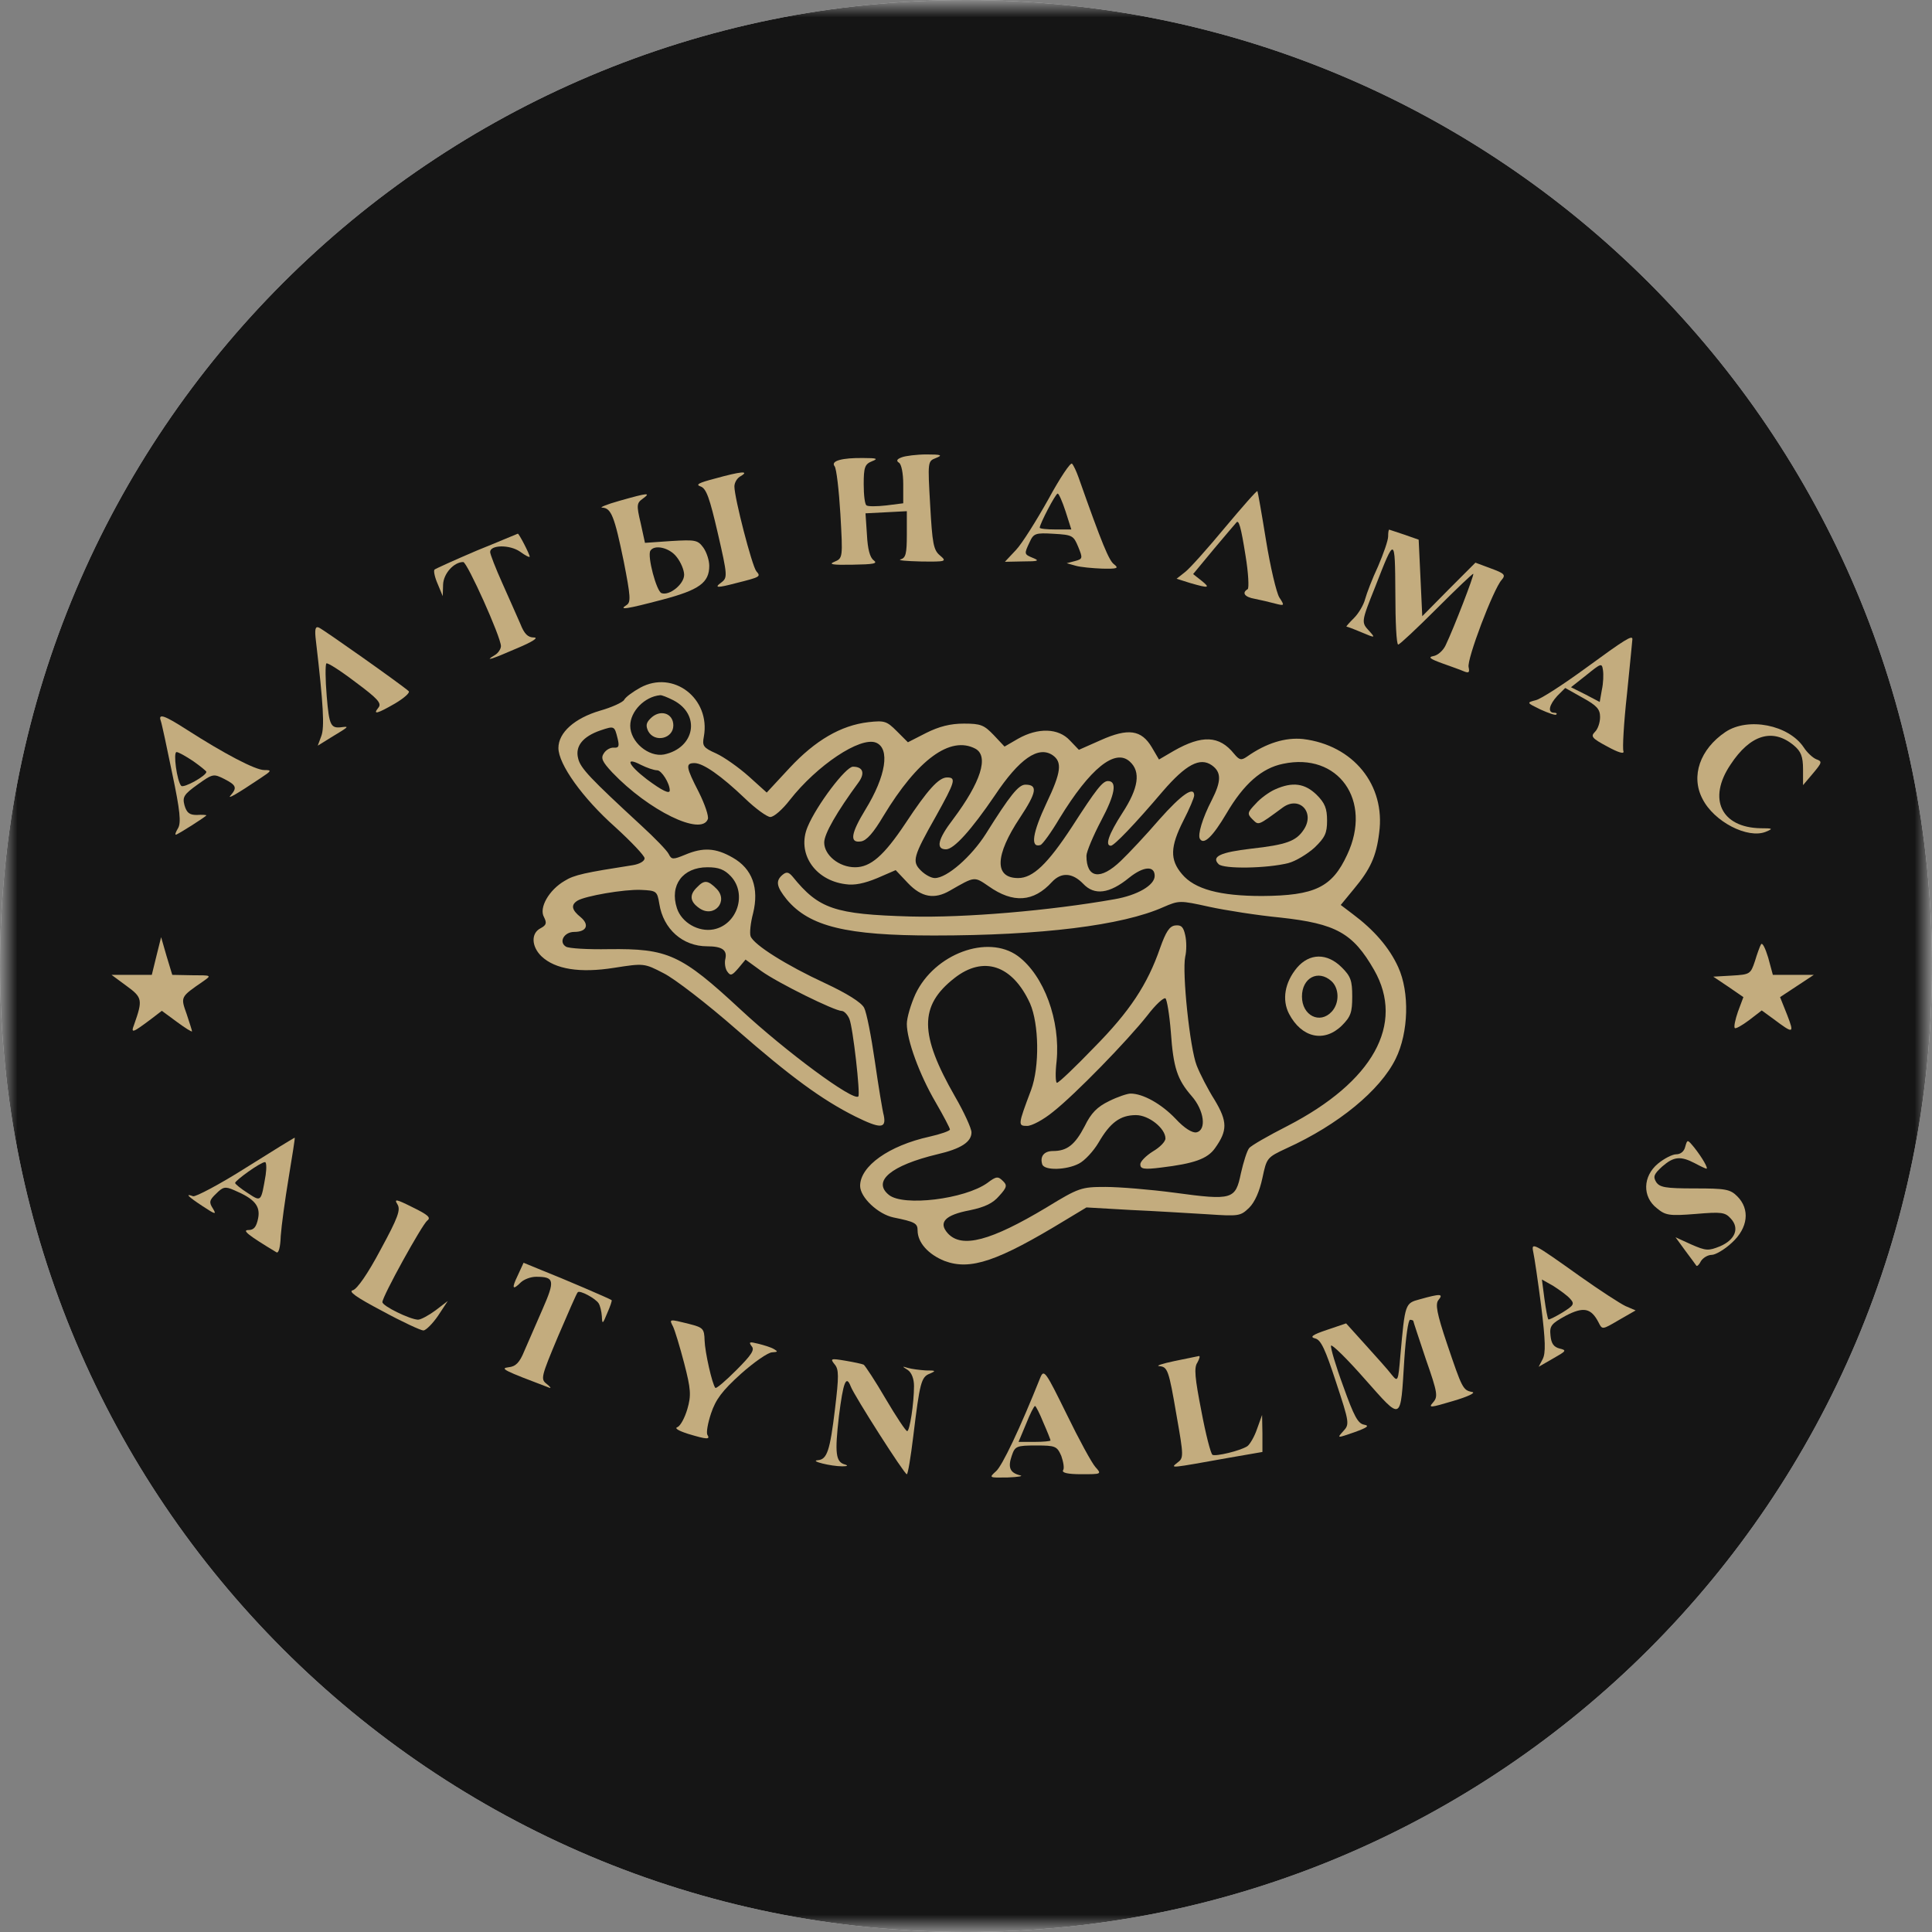 <svg width="56" height="56" viewBox="0 0 56 56" fill="none" xmlns="http://www.w3.org/2000/svg">
<rect x="0" y="0" width="56" height="56" fill="#808080" stroke="none"/>
<g clip-path="url(#clip0_7349_8)">
<path d="M0 28C0 43.464 12.536 56 28 56C43.464 56 56 43.464 56 28C56 12.536 43.464 0 28 0C12.536 0 0 12.536 0 28Z" fill="white"/>
<mask id="mask0_7349_8" style="mask-type:luminance" maskUnits="userSpaceOnUse" x="0" y="0" width="56" height="56">
<path d="M56 0H0V56H56V0Z" fill="white"/>
</mask>
<g mask="url(#mask0_7349_8)">
<path d="M56 28C56 12.536 43.464 0 28 0C12.536 0 0 12.536 0 28C0 43.464 12.536 56 28 56C43.464 56 56 43.464 56 28Z" fill="#151515"/>
<path d="M26.139 13.255C25.993 13.307 25.973 13.359 26.056 13.411C26.129 13.453 26.181 13.724 26.181 14.036V14.588L25.691 14.65C25.41 14.682 25.16 14.682 25.119 14.65C25.067 14.63 25.035 14.348 25.035 14.036C25.035 13.547 25.067 13.453 25.275 13.37C25.462 13.297 25.421 13.276 25.035 13.276C24.411 13.266 24.067 13.359 24.192 13.515C24.244 13.578 24.317 14.203 24.359 14.9C24.431 16.171 24.431 16.181 24.182 16.285C24.005 16.358 24.13 16.379 24.713 16.368C25.317 16.358 25.452 16.337 25.327 16.243C25.212 16.16 25.15 15.91 25.129 15.504L25.087 14.879L25.691 14.848L26.285 14.817V15.494C26.285 16.046 26.254 16.171 26.108 16.212C26.004 16.243 26.264 16.264 26.691 16.275C27.43 16.285 27.451 16.275 27.243 16.098C27.055 15.941 27.024 15.744 26.962 14.65C26.889 13.37 26.889 13.37 27.128 13.276C27.336 13.193 27.284 13.172 26.857 13.172C26.576 13.172 26.243 13.214 26.139 13.255Z" fill="#C3AC7E"/>
<path d="M30.387 14.472C30.043 15.086 29.627 15.753 29.45 15.94L29.127 16.284L29.658 16.273C30.085 16.273 30.137 16.253 29.96 16.18C29.679 16.065 29.679 16.065 29.846 15.711C29.96 15.461 30.012 15.44 30.543 15.472C31.085 15.503 31.116 15.524 31.251 15.847C31.387 16.18 31.387 16.201 31.157 16.263L30.918 16.325L31.178 16.398C31.324 16.44 31.668 16.471 31.949 16.482C32.386 16.492 32.438 16.471 32.292 16.357C32.147 16.253 31.949 15.784 31.262 13.837C31.199 13.66 31.116 13.483 31.074 13.441C31.032 13.389 30.72 13.858 30.387 14.472ZM30.887 14.826L31.053 15.347H30.595C30.345 15.347 30.137 15.326 30.137 15.295C30.137 15.191 30.595 14.306 30.658 14.306C30.689 14.306 30.793 14.535 30.887 14.826Z" fill="#C3AC7E"/>
<path d="M20.725 13.871C20.246 13.996 20.152 14.048 20.308 14.1C20.475 14.162 20.569 14.433 20.808 15.464C21.089 16.682 21.089 16.744 20.912 16.88C20.683 17.046 20.788 17.046 21.339 16.901C22.047 16.724 22.058 16.713 21.922 16.557C21.797 16.401 21.287 14.433 21.287 14.1C21.287 13.985 21.37 13.85 21.475 13.798C21.735 13.642 21.475 13.662 20.725 13.871Z" fill="#C3AC7E"/>
<path d="M35.51 15.287C35.01 15.89 34.489 16.474 34.354 16.578L34.104 16.775L34.5 16.9C35.041 17.056 35.093 17.046 34.822 16.828L34.583 16.64L35.187 15.911C35.52 15.516 35.811 15.172 35.832 15.151C35.905 15.047 35.968 15.255 36.103 16.109C36.186 16.609 36.207 17.046 36.165 17.077C35.988 17.181 36.072 17.306 36.374 17.358C36.54 17.39 36.8 17.452 36.957 17.494C37.238 17.567 37.238 17.556 37.082 17.317C36.998 17.181 36.821 16.432 36.696 15.661C36.572 14.891 36.457 14.245 36.447 14.235C36.426 14.214 36.009 14.693 35.51 15.287Z" fill="#C3AC7E"/>
<path d="M17.956 14.516C17.581 14.621 17.362 14.714 17.456 14.714C17.716 14.725 17.81 14.964 18.08 16.276C18.278 17.286 18.289 17.453 18.164 17.536C17.914 17.692 18.143 17.661 19.205 17.38C20.267 17.099 20.558 16.89 20.558 16.401C20.558 16.245 20.485 16.016 20.392 15.88C20.225 15.651 20.163 15.641 19.455 15.682L18.695 15.735L18.57 15.162C18.445 14.641 18.455 14.579 18.632 14.454C18.872 14.277 18.799 14.277 17.956 14.516ZM19.611 16.141C19.736 16.297 19.83 16.526 19.83 16.661C19.83 16.932 19.403 17.276 19.174 17.192C19.028 17.14 18.757 16.12 18.851 15.964C18.965 15.776 19.403 15.87 19.611 16.141Z" fill="#C3AC7E"/>
<path d="M40.236 15.549C40.236 15.664 40.101 16.049 39.945 16.413C39.778 16.767 39.612 17.205 39.57 17.361C39.528 17.528 39.383 17.777 39.247 17.913C39.112 18.048 39.008 18.163 39.029 18.163C39.05 18.163 39.247 18.236 39.466 18.329C39.862 18.496 39.872 18.496 39.695 18.298C39.456 18.038 39.445 18.048 39.862 17.007C40.434 15.539 40.434 15.539 40.445 17.194C40.445 18.017 40.476 18.683 40.528 18.683C40.57 18.683 41.069 18.215 41.642 17.642C42.204 17.08 42.683 16.622 42.704 16.632C42.735 16.663 42.142 18.204 41.902 18.704C41.829 18.86 41.673 18.996 41.548 19.017C41.382 19.048 41.455 19.1 41.798 19.225C42.058 19.318 42.35 19.422 42.444 19.464C42.579 19.516 42.6 19.485 42.569 19.339C42.506 19.131 43.287 17.07 43.526 16.809C43.651 16.663 43.61 16.622 43.214 16.476L42.766 16.309L41.996 17.08L41.225 17.861L41.173 16.747L41.121 15.643L40.705 15.497C40.476 15.424 40.278 15.352 40.268 15.352C40.247 15.352 40.236 15.445 40.236 15.549Z" fill="#C3AC7E"/>
<path d="M13.822 15.958C13.187 16.229 12.635 16.479 12.594 16.51C12.562 16.552 12.604 16.739 12.687 16.927L12.833 17.28L12.843 16.947C12.854 16.625 13.156 16.291 13.427 16.291C13.541 16.291 14.52 18.467 14.52 18.728C14.52 18.811 14.436 18.936 14.343 18.988C14.009 19.186 14.249 19.113 14.988 18.79C15.436 18.603 15.623 18.478 15.477 18.478C15.3 18.478 15.196 18.374 15.082 18.082C14.988 17.874 14.759 17.343 14.561 16.906C14.364 16.468 14.207 16.062 14.207 16C14.207 15.792 14.77 15.781 15.072 15.989C15.228 16.104 15.353 16.166 15.353 16.135C15.353 16.062 15.04 15.459 15.009 15.469C14.999 15.469 14.468 15.698 13.822 15.958Z" fill="#C3AC7E"/>
<path d="M9.158 18.584C9.376 20.438 9.408 21.083 9.314 21.333L9.21 21.614L9.595 21.375C10.095 21.073 10.126 21.052 9.939 21.073C9.585 21.125 9.543 21.052 9.47 20.177C9.428 19.688 9.428 19.261 9.46 19.23C9.491 19.199 9.866 19.438 10.303 19.771C10.948 20.25 11.073 20.386 10.969 20.511C10.792 20.729 10.938 20.688 11.459 20.386C11.719 20.23 11.896 20.073 11.844 20.032C11.636 19.844 9.366 18.241 9.241 18.189C9.137 18.147 9.116 18.241 9.158 18.584Z" fill="#C3AC7E"/>
<path d="M45.973 19.358C45.317 19.837 44.661 20.263 44.516 20.295C44.245 20.367 44.245 20.367 44.651 20.565C44.88 20.669 45.088 20.742 45.109 20.711C45.14 20.68 45.109 20.659 45.047 20.659C44.849 20.659 44.901 20.43 45.14 20.17L45.369 19.941L45.869 20.222C46.285 20.451 46.379 20.555 46.379 20.784C46.379 20.94 46.317 21.128 46.233 21.211C46.098 21.346 46.14 21.398 46.587 21.638C46.91 21.815 47.087 21.867 47.056 21.773C47.025 21.7 47.066 20.951 47.16 20.107C47.243 19.264 47.316 18.556 47.316 18.525C47.316 18.4 47.098 18.535 45.973 19.358ZM46.431 19.993L46.369 20.347L45.952 20.128L45.536 19.92L45.984 19.566C46.41 19.222 46.431 19.212 46.462 19.42C46.483 19.545 46.473 19.805 46.431 19.993Z" fill="#C3AC7E"/>
<path d="M18.559 19.932C18.351 20.047 18.133 20.203 18.091 20.286C18.049 20.359 17.727 20.505 17.393 20.599C16.654 20.817 16.186 21.234 16.186 21.681C16.186 22.15 16.883 23.129 17.831 23.972C18.299 24.399 18.684 24.805 18.684 24.878C18.684 24.961 18.539 25.044 18.351 25.076C16.956 25.294 16.644 25.357 16.363 25.534C15.915 25.794 15.613 26.315 15.769 26.585C15.852 26.752 15.842 26.814 15.665 26.908C15.384 27.054 15.405 27.439 15.696 27.72C16.092 28.095 16.81 28.21 17.799 28.053C18.663 27.918 18.674 27.918 19.236 28.21C19.549 28.366 20.496 29.095 21.339 29.834C22.901 31.198 23.817 31.875 24.796 32.364C25.514 32.718 25.691 32.718 25.619 32.343C25.577 32.187 25.462 31.479 25.358 30.761C25.254 30.042 25.119 29.345 25.046 29.209C24.962 29.053 24.546 28.793 23.921 28.501C22.797 27.981 21.849 27.387 21.756 27.137C21.724 27.044 21.756 26.742 21.829 26.471C22.006 25.742 21.808 25.18 21.235 24.857C20.746 24.576 20.381 24.555 19.861 24.774C19.507 24.92 19.465 24.92 19.382 24.753C19.33 24.649 18.976 24.285 18.601 23.941C17.112 22.567 16.821 22.265 16.758 21.983C16.665 21.63 16.893 21.348 17.404 21.171C17.81 21.036 17.81 21.036 17.903 21.411C17.956 21.63 17.935 21.681 17.799 21.671C17.695 21.661 17.57 21.734 17.508 21.827C17.404 21.973 17.456 22.077 17.747 22.39C18.799 23.493 20.329 24.243 20.517 23.743C20.548 23.66 20.433 23.316 20.256 22.962C19.882 22.233 19.861 22.119 20.131 22.119C20.381 22.119 20.902 22.483 21.589 23.139C21.901 23.441 22.235 23.681 22.328 23.681C22.433 23.681 22.682 23.462 22.891 23.191C23.682 22.181 24.931 21.348 25.389 21.525C25.806 21.692 25.681 22.494 25.087 23.462C24.661 24.16 24.619 24.441 24.952 24.389C25.119 24.368 25.317 24.139 25.608 23.649C26.597 22.015 27.545 21.317 28.273 21.702C28.669 21.921 28.43 22.671 27.628 23.743C27.18 24.326 27.118 24.618 27.42 24.618C27.649 24.618 28.148 24.066 28.836 23.056C29.544 21.994 30.096 21.609 30.512 21.89C30.793 22.088 30.762 22.379 30.335 23.274C29.929 24.139 29.856 24.586 30.158 24.493C30.22 24.472 30.47 24.128 30.71 23.722C31.595 22.275 32.324 21.681 32.75 22.077C33.073 22.369 33 22.848 32.532 23.566C32.136 24.18 32.022 24.514 32.199 24.514C32.292 24.514 32.886 23.899 33.708 22.931C34.375 22.16 34.781 21.942 35.124 22.181C35.405 22.379 35.405 22.639 35.124 23.191C34.854 23.712 34.708 24.201 34.781 24.316C34.895 24.503 35.156 24.243 35.551 23.576C36.051 22.723 36.572 22.265 37.186 22.14C38.789 21.796 39.789 23.202 39.049 24.774C38.612 25.721 38.112 25.961 36.582 25.971C35.353 25.971 34.624 25.773 34.26 25.336C33.906 24.92 33.916 24.545 34.302 23.785C34.479 23.441 34.614 23.118 34.614 23.056C34.614 22.775 34.25 23.025 33.604 23.753C33.219 24.201 32.709 24.743 32.49 24.951C31.897 25.523 31.491 25.461 31.491 24.805C31.491 24.691 31.688 24.222 31.918 23.785C32.324 23.025 32.386 22.639 32.115 22.639C31.959 22.639 31.772 22.879 31.074 23.962C30.366 25.044 29.939 25.451 29.512 25.451C28.815 25.451 28.836 24.795 29.564 23.701C30.054 22.962 30.085 22.744 29.721 22.744C29.523 22.744 29.273 23.056 28.575 24.17C28.159 24.826 27.451 25.451 27.097 25.451C26.993 25.451 26.816 25.357 26.691 25.232C26.431 24.972 26.462 24.836 27.128 23.66C27.69 22.65 27.722 22.535 27.451 22.535C27.211 22.535 26.889 22.889 26.243 23.868C25.619 24.805 25.233 25.138 24.785 25.138C24.317 25.138 23.89 24.784 23.89 24.42C23.89 24.17 24.255 23.535 24.89 22.671C25.077 22.41 25.015 22.223 24.723 22.223C24.515 22.223 23.672 23.337 23.411 23.962C23.088 24.722 23.609 25.513 24.504 25.628C24.765 25.669 25.056 25.607 25.431 25.451L25.962 25.221L26.316 25.596C26.712 26.013 27.087 26.075 27.534 25.815C28.263 25.398 28.232 25.398 28.659 25.69C29.367 26.19 29.96 26.148 30.491 25.565C30.762 25.274 31.085 25.294 31.397 25.617C31.72 25.961 32.157 25.909 32.73 25.44C33.146 25.107 33.469 25.086 33.469 25.388C33.469 25.659 32.969 25.95 32.303 26.065C30.418 26.398 27.961 26.606 26.389 26.565C24.182 26.502 23.734 26.346 22.974 25.409C22.859 25.274 22.797 25.263 22.682 25.357C22.474 25.534 22.505 25.7 22.807 26.075C23.463 26.856 24.536 27.116 27.066 27.116C30.179 27.116 32.532 26.825 33.719 26.294C34.177 26.096 34.198 26.096 35.051 26.284C35.53 26.388 36.457 26.533 37.113 26.596C38.727 26.773 39.216 27.044 39.83 28.116C40.726 29.688 39.799 31.354 37.321 32.635C36.769 32.916 36.259 33.207 36.207 33.28C36.145 33.353 36.041 33.686 35.968 34.009C35.811 34.769 35.728 34.8 34.041 34.571C33.334 34.477 32.438 34.404 32.042 34.404C31.345 34.404 31.272 34.425 30.335 34.998C28.721 35.966 27.878 36.195 27.472 35.748C27.191 35.435 27.388 35.217 28.107 35.081C28.555 34.988 28.784 34.873 28.961 34.665C29.19 34.415 29.2 34.352 29.065 34.227C28.929 34.092 28.877 34.092 28.617 34.29C27.961 34.758 26.181 34.977 25.764 34.634C25.275 34.238 25.827 33.78 27.17 33.457C27.846 33.301 28.159 33.103 28.159 32.822C28.159 32.708 27.94 32.228 27.68 31.781C26.649 29.98 26.639 29.157 27.659 28.355C28.503 27.689 29.346 27.97 29.856 29.084C30.116 29.678 30.137 30.917 29.887 31.593C29.502 32.614 29.502 32.635 29.773 32.635C29.908 32.635 30.241 32.458 30.522 32.228C31.157 31.729 32.678 30.167 33.261 29.428C33.49 29.126 33.729 28.907 33.781 28.938C33.823 28.97 33.896 29.397 33.937 29.907C34.01 30.958 34.125 31.291 34.541 31.77C34.906 32.187 34.978 32.76 34.677 32.822C34.562 32.843 34.333 32.708 34.073 32.426C33.656 31.989 33.125 31.698 32.771 31.698C32.678 31.698 32.396 31.791 32.147 31.916C31.803 32.083 31.626 32.26 31.439 32.645C31.157 33.186 30.928 33.363 30.522 33.363C30.262 33.363 30.137 33.52 30.21 33.749C30.272 33.936 30.918 33.915 31.272 33.728C31.439 33.645 31.699 33.363 31.845 33.114C32.178 32.541 32.469 32.322 32.927 32.322C33.302 32.322 33.781 32.708 33.781 32.999C33.781 33.093 33.615 33.259 33.417 33.374C33.219 33.499 33.052 33.665 33.052 33.749C33.052 33.884 33.157 33.905 33.656 33.842C34.604 33.728 34.999 33.592 35.218 33.28C35.582 32.77 35.582 32.51 35.208 31.885C35.01 31.573 34.781 31.125 34.687 30.885C34.489 30.386 34.26 28.189 34.354 27.731C34.395 27.564 34.395 27.283 34.354 27.106C34.302 26.866 34.239 26.804 34.062 26.825C33.896 26.846 33.792 27.012 33.625 27.481C33.261 28.532 32.75 29.313 31.709 30.365C31.168 30.927 30.689 31.385 30.637 31.385C30.595 31.385 30.585 31.104 30.626 30.761C30.741 29.584 30.262 28.272 29.502 27.71C28.627 27.075 27.087 27.647 26.535 28.814C26.399 29.115 26.285 29.501 26.285 29.678C26.285 30.146 26.649 31.146 27.118 31.947C27.347 32.343 27.534 32.697 27.534 32.739C27.534 32.78 27.264 32.874 26.941 32.947C25.764 33.207 24.931 33.801 24.931 34.373C24.931 34.706 25.452 35.196 25.9 35.289C26.514 35.414 26.597 35.456 26.597 35.664C26.597 36.018 26.91 36.362 27.378 36.549C28.128 36.831 28.919 36.56 30.887 35.362L31.491 34.998L32.761 35.071C33.469 35.102 34.468 35.165 34.999 35.196C35.916 35.258 35.957 35.248 36.207 35.008C36.374 34.842 36.509 34.529 36.592 34.144C36.717 33.561 36.717 33.551 37.3 33.28C38.789 32.603 40.007 31.604 40.455 30.688C40.83 29.927 40.861 28.761 40.528 28.033C40.268 27.46 39.82 26.95 39.206 26.492L38.862 26.231L39.247 25.763C39.716 25.201 39.893 24.826 39.976 24.139C40.163 22.754 39.226 21.598 37.769 21.421C37.259 21.369 36.707 21.536 36.145 21.931C35.978 22.046 35.926 22.035 35.77 21.848C35.343 21.317 34.843 21.296 34.021 21.765L33.594 22.015L33.386 21.661C33.084 21.151 32.698 21.099 31.907 21.453L31.272 21.734L31.012 21.463C30.678 21.099 30.085 21.088 29.512 21.411L29.117 21.64L28.804 21.307C28.523 21.015 28.43 20.974 27.94 20.974C27.545 20.974 27.222 21.057 26.847 21.244L26.316 21.515L25.993 21.192C25.702 20.901 25.639 20.88 25.171 20.932C24.369 21.026 23.63 21.463 22.891 22.254L22.224 22.973L21.704 22.504C21.412 22.244 20.985 21.942 20.756 21.838C20.381 21.671 20.35 21.619 20.402 21.348C20.6 20.245 19.517 19.412 18.559 19.932ZM19.517 20.297C20.319 20.713 20.142 21.681 19.247 21.869C18.799 21.952 18.268 21.505 18.268 21.036C18.268 20.62 18.684 20.193 19.132 20.151C19.174 20.141 19.351 20.213 19.517 20.297ZM19.049 22.327C19.174 22.327 19.413 22.702 19.413 22.91C19.413 23.025 19.195 22.921 18.747 22.587C18.205 22.171 18.101 21.921 18.58 22.171C18.747 22.254 18.955 22.327 19.049 22.327ZM21.183 25.398C21.662 25.909 21.37 26.804 20.683 26.939C20.246 27.023 19.757 26.742 19.621 26.325C19.403 25.659 19.788 25.138 20.506 25.138C20.829 25.138 20.996 25.201 21.183 25.398ZM19.111 26.2C19.226 26.929 19.788 27.429 20.496 27.429C20.923 27.429 21.079 27.533 21.027 27.783C20.996 27.897 21.017 28.074 21.079 28.158C21.173 28.293 21.214 28.282 21.402 28.064L21.61 27.814L22.068 28.147C22.547 28.491 24.192 29.303 24.4 29.303C24.463 29.303 24.567 29.407 24.619 29.532C24.723 29.771 24.942 31.718 24.879 31.781C24.733 31.927 22.776 30.479 21.464 29.261C19.736 27.658 19.361 27.491 17.643 27.512C17.039 27.523 16.488 27.491 16.404 27.439C16.186 27.304 16.352 27.012 16.644 27.012C17.008 27.012 17.091 26.804 16.831 26.585C16.571 26.377 16.54 26.231 16.737 26.107C16.956 25.971 18.091 25.773 18.58 25.794C19.028 25.815 19.049 25.825 19.111 26.2Z" fill="#C3AC7E"/>
<path d="M18.851 20.829C18.726 20.954 18.716 21.037 18.788 21.193C18.976 21.537 19.517 21.412 19.517 21.027C19.517 20.662 19.122 20.548 18.851 20.829Z" fill="#C3AC7E"/>
<path d="M20.204 25.718C19.975 25.936 19.996 26.134 20.267 26.322C20.694 26.624 21.131 26.124 20.767 25.759C20.517 25.51 20.413 25.499 20.204 25.718Z" fill="#C3AC7E"/>
<path d="M4.66 20.894C4.691 20.977 4.837 21.664 4.993 22.424C5.222 23.507 5.253 23.851 5.16 24.007C5.097 24.111 5.066 24.194 5.097 24.194C5.149 24.194 5.982 23.663 5.982 23.632C5.982 23.622 5.857 23.611 5.701 23.622C5.493 23.622 5.41 23.559 5.347 23.34C5.285 23.101 5.326 23.028 5.732 22.737C6.17 22.424 6.19 22.424 6.503 22.58C6.846 22.757 6.878 22.83 6.69 23.049C6.555 23.195 6.878 23.007 7.544 22.56C7.877 22.341 7.888 22.32 7.658 22.32C7.398 22.32 6.492 21.841 5.42 21.154C4.774 20.738 4.577 20.665 4.66 20.894ZM5.597 22.06C5.805 22.206 5.982 22.351 5.982 22.372C5.982 22.487 5.326 22.851 5.253 22.778C5.128 22.643 5.014 21.799 5.118 21.799C5.17 21.799 5.378 21.914 5.597 22.06Z" fill="#C3AC7E"/>
<path d="M50.013 21.217C49.274 21.716 49.003 22.497 49.346 23.153C49.68 23.82 50.658 24.319 51.179 24.111C51.408 24.017 51.387 24.007 51.033 24.007C49.888 23.986 49.492 23.153 50.159 22.164C50.731 21.29 51.387 21.092 52.002 21.612C52.199 21.779 52.262 21.925 52.262 22.299V22.758L52.553 22.414C52.814 22.102 52.824 22.07 52.647 22.008C52.543 21.966 52.376 21.81 52.283 21.664C51.845 21.009 50.669 20.779 50.013 21.217Z" fill="#C3AC7E"/>
<path d="M36.957 22.882C36.79 22.955 36.53 23.142 36.395 23.299C36.155 23.549 36.145 23.59 36.301 23.746C36.488 23.923 36.436 23.955 37.186 23.403C37.665 23.059 38.123 23.549 37.79 24.048C37.571 24.381 37.29 24.486 36.259 24.6C35.374 24.704 35.103 24.829 35.322 25.048C35.468 25.194 36.728 25.173 37.342 25.017C37.55 24.965 37.894 24.756 38.102 24.569C38.404 24.277 38.466 24.152 38.466 23.788C38.466 23.434 38.404 23.278 38.164 23.038C37.821 22.705 37.467 22.653 36.957 22.882Z" fill="#C3AC7E"/>
<path d="M4.535 27.706L4.4 28.257H3.817H3.233L3.671 28.58C4.129 28.913 4.139 28.986 3.889 29.694C3.785 29.965 3.837 29.944 4.379 29.538L4.691 29.299L5.128 29.621C5.368 29.798 5.566 29.923 5.566 29.892C5.566 29.871 5.493 29.642 5.41 29.392C5.233 28.892 5.222 28.903 5.888 28.445C6.138 28.268 6.138 28.268 5.566 28.268L4.993 28.257L4.826 27.706L4.67 27.164L4.535 27.706Z" fill="#C3AC7E"/>
<path d="M51.044 27.372C51.012 27.424 50.929 27.653 50.867 27.861C50.742 28.236 50.721 28.247 50.2 28.278L49.659 28.309L50.096 28.601L50.533 28.902L50.377 29.319C50.294 29.558 50.252 29.767 50.284 29.798C50.304 29.829 50.492 29.725 50.7 29.569L51.065 29.288L51.408 29.538C51.991 29.975 52.012 29.965 51.804 29.423L51.596 28.902L52.085 28.58L52.574 28.257H51.981H51.387L51.252 27.757C51.169 27.486 51.085 27.309 51.044 27.372Z" fill="#C3AC7E"/>
<path d="M37.592 28.052C37.238 28.479 37.154 28.979 37.363 29.385C37.727 30.082 38.383 30.228 38.893 29.728C39.154 29.468 39.195 29.343 39.195 28.885C39.195 28.427 39.154 28.302 38.893 28.042C38.466 27.615 37.956 27.625 37.592 28.052ZM38.591 28.437C38.82 28.645 38.831 29.072 38.602 29.322C38.258 29.697 37.738 29.437 37.738 28.885C37.738 28.343 38.206 28.094 38.591 28.437Z" fill="#C3AC7E"/>
<path d="M7.138 33.841C6.367 34.33 5.67 34.695 5.597 34.674C5.347 34.58 5.451 34.684 5.878 34.965C6.242 35.205 6.284 35.215 6.17 35.028C6.055 34.851 6.065 34.788 6.263 34.601C6.461 34.403 6.524 34.382 6.784 34.497C7.377 34.747 7.554 34.955 7.481 35.319C7.429 35.569 7.356 35.653 7.2 35.653C7.003 35.653 7.2 35.809 8.012 36.298C8.075 36.34 8.127 36.152 8.137 35.83C8.158 35.528 8.262 34.768 8.366 34.143C8.471 33.508 8.554 32.987 8.543 32.977C8.543 32.966 7.898 33.362 7.138 33.841ZM7.7 34.06C7.565 34.851 7.575 34.84 7.179 34.58C6.982 34.455 6.815 34.32 6.815 34.289C6.815 34.216 7.554 33.685 7.679 33.685C7.721 33.674 7.731 33.851 7.7 34.06Z" fill="#C3AC7E"/>
<path d="M48.847 33.24C48.816 33.375 48.711 33.458 48.587 33.458C48.472 33.458 48.233 33.583 48.056 33.729C47.618 34.093 47.597 34.687 48.024 35.02C48.274 35.228 48.378 35.249 49.149 35.187C49.898 35.124 50.002 35.135 50.169 35.322C50.429 35.603 50.294 35.936 49.857 36.124C49.523 36.259 49.451 36.259 49.024 36.072L48.566 35.863L48.847 36.249C49.003 36.457 49.149 36.655 49.169 36.686C49.19 36.717 49.253 36.655 49.305 36.55C49.367 36.457 49.503 36.373 49.617 36.373C49.721 36.373 49.992 36.217 50.2 36.02C50.669 35.593 50.731 35.051 50.356 34.676C50.148 34.468 50.013 34.447 49.117 34.447C48.264 34.447 48.108 34.416 48.003 34.26C47.91 34.104 47.941 34.031 48.18 33.812C48.514 33.521 48.711 33.5 49.128 33.718C49.284 33.802 49.44 33.875 49.461 33.875C49.523 33.875 49.346 33.562 49.107 33.26C48.909 33.021 48.909 33.021 48.847 33.24Z" fill="#C3AC7E"/>
<path d="M11.521 34.91C11.615 35.066 11.542 35.284 11.032 36.221C10.657 36.929 10.355 37.356 10.23 37.398C10.084 37.429 10.313 37.596 11.084 38.002C11.656 38.314 12.198 38.564 12.271 38.564C12.344 38.564 12.541 38.366 12.698 38.137L12.979 37.71L12.625 37.981C12.427 38.127 12.198 38.252 12.115 38.252C11.875 38.241 11.084 37.856 11.084 37.742C11.084 37.575 12.229 35.503 12.385 35.378C12.5 35.295 12.406 35.212 11.958 34.993C11.479 34.753 11.417 34.743 11.521 34.91Z" fill="#C3AC7E"/>
<path d="M44.443 36.296C44.474 36.431 44.578 37.129 44.672 37.858C44.797 38.868 44.807 39.222 44.713 39.399L44.599 39.617L45.015 39.378C45.401 39.159 45.421 39.139 45.203 39.087C45.036 39.045 44.963 38.941 44.942 38.712C44.911 38.431 44.963 38.368 45.38 38.139C45.9 37.868 46.119 37.91 46.338 38.337C46.442 38.545 46.442 38.545 46.921 38.264L47.41 37.983L47.118 37.858C46.962 37.785 46.369 37.4 45.796 36.994C44.422 36.015 44.38 35.994 44.443 36.296ZM45.505 37.639C45.65 37.795 45.619 37.837 45.286 38.045C45.078 38.17 44.89 38.264 44.88 38.243C44.859 38.222 44.807 37.952 44.765 37.639L44.693 37.087L45.026 37.275C45.203 37.389 45.421 37.546 45.505 37.639Z" fill="#C3AC7E"/>
<path d="M15.009 36.966C14.822 37.351 14.853 37.414 15.103 37.164C15.196 37.081 15.384 37.008 15.54 37.008C16.071 37.008 16.092 37.112 15.727 37.945C15.54 38.372 15.301 38.923 15.196 39.163C15.061 39.496 14.947 39.611 14.738 39.631C14.478 39.663 14.603 39.725 15.925 40.225C15.988 40.246 15.946 40.194 15.842 40.11C15.665 39.975 15.686 39.902 16.175 38.736C16.467 38.059 16.716 37.476 16.748 37.455C16.81 37.393 17.258 37.632 17.352 37.778C17.393 37.841 17.435 38.007 17.445 38.153C17.456 38.392 17.466 38.392 17.602 38.059C17.685 37.872 17.747 37.695 17.727 37.684C17.674 37.643 16.29 37.049 15.707 36.82L15.176 36.602L15.009 36.966Z" fill="#C3AC7E"/>
<path d="M41.153 37.661C40.726 37.776 40.726 37.776 40.59 39.296C40.528 40.046 40.517 40.066 40.34 39.848C40.247 39.723 39.903 39.338 39.591 38.994L39.018 38.359L38.466 38.546C38.029 38.692 37.956 38.755 38.123 38.796C38.289 38.838 38.414 39.109 38.727 40.066C39.112 41.233 39.122 41.285 38.935 41.483C38.748 41.691 38.748 41.691 39.258 41.514C39.633 41.378 39.705 41.326 39.539 41.295C39.362 41.264 39.247 41.056 38.935 40.181C38.716 39.588 38.56 39.057 38.581 39.005C38.602 38.953 39.049 39.39 39.56 39.973C40.653 41.201 40.59 41.233 40.705 39.4C40.746 38.765 40.819 38.255 40.871 38.255C40.923 38.255 40.965 38.276 40.965 38.286C40.965 38.307 41.132 38.807 41.33 39.4C41.673 40.379 41.684 40.483 41.538 40.65C41.392 40.816 41.455 40.806 42.121 40.608C42.548 40.483 42.787 40.368 42.673 40.348C42.402 40.296 42.381 40.243 41.944 38.953C41.642 38.057 41.6 37.797 41.694 37.682C41.85 37.495 41.746 37.495 41.153 37.661Z" fill="#C3AC7E"/>
<path d="M19.507 38.448C19.559 38.552 19.705 39.031 19.83 39.51C20.027 40.27 20.038 40.447 19.923 40.843C19.85 41.093 19.726 41.322 19.642 41.363C19.538 41.395 19.653 41.467 19.944 41.561C20.496 41.728 20.59 41.728 20.506 41.592C20.465 41.53 20.517 41.249 20.61 40.968C20.746 40.562 20.933 40.312 21.475 39.822C21.86 39.479 22.266 39.198 22.381 39.198C22.547 39.187 22.557 39.177 22.433 39.104C22.349 39.052 22.141 38.989 21.974 38.948C21.724 38.885 21.693 38.896 21.787 39.021C21.881 39.125 21.787 39.27 21.339 39.718C21.027 40.031 20.756 40.26 20.735 40.228C20.642 40.124 20.433 39.187 20.423 38.854C20.413 38.51 20.381 38.479 19.975 38.375C19.392 38.229 19.392 38.229 19.507 38.448Z" fill="#C3AC7E"/>
<path d="M34.041 39.451C33.698 39.524 33.5 39.587 33.594 39.597C33.844 39.618 33.875 39.691 34.104 41.034C34.312 42.211 34.312 42.263 34.125 42.398C33.916 42.565 33.885 42.565 35.634 42.252L36.592 42.086V41.544L36.582 41.013L36.436 41.419C36.363 41.638 36.228 41.867 36.155 41.919C35.947 42.054 35.239 42.221 35.145 42.169C35.093 42.138 34.947 41.565 34.822 40.899C34.635 39.941 34.604 39.639 34.708 39.493C34.77 39.379 34.791 39.295 34.749 39.306C34.697 39.316 34.385 39.379 34.041 39.451Z" fill="#C3AC7E"/>
<path d="M24.192 39.546C24.317 39.691 24.317 39.889 24.203 40.837C24.057 42.055 23.973 42.305 23.703 42.325C23.453 42.346 24.088 42.502 24.411 42.502C24.556 42.502 24.598 42.482 24.494 42.45C24.223 42.378 24.192 42.128 24.317 41.045C24.442 40.056 24.525 39.837 24.661 40.191C24.765 40.462 26.212 42.732 26.285 42.732C26.316 42.732 26.399 42.232 26.472 41.628C26.66 40.077 26.701 39.91 26.951 39.816C27.139 39.733 27.128 39.723 26.837 39.723C26.66 39.712 26.42 39.681 26.316 39.65C26.139 39.598 26.139 39.598 26.316 39.712C26.42 39.785 26.493 39.962 26.493 40.17C26.493 40.681 26.368 41.482 26.295 41.482C26.254 41.482 25.972 41.055 25.671 40.545C25.369 40.025 25.077 39.587 25.035 39.556C24.994 39.535 24.754 39.483 24.504 39.441C24.078 39.369 24.057 39.379 24.192 39.546Z" fill="#C3AC7E"/>
<path d="M30.158 39.92C29.564 41.409 29.044 42.502 28.867 42.648C28.659 42.835 28.669 42.835 29.21 42.825C29.523 42.814 29.679 42.783 29.564 42.762C29.273 42.689 29.21 42.533 29.325 42.2C29.419 41.919 29.46 41.898 30.033 41.898C30.595 41.898 30.637 41.919 30.762 42.2C30.824 42.377 30.855 42.564 30.814 42.616C30.772 42.689 30.949 42.731 31.345 42.731C31.928 42.731 31.938 42.731 31.751 42.523C31.647 42.408 31.272 41.721 30.918 40.992C30.314 39.764 30.262 39.68 30.158 39.92ZM30.241 41.232C30.356 41.492 30.45 41.731 30.45 41.752C30.45 41.773 30.241 41.794 29.991 41.794H29.523L29.741 41.273C29.856 40.982 29.971 40.753 30.002 40.753C30.023 40.753 30.137 40.971 30.241 41.232Z" fill="#C3AC7E"/>
</g>
</g>
<defs>
<clipPath id="clip0_7349_8">
<rect width="56" height="56" fill="white" transform="matrix(-1 0 0 -1 56 56)"/>
</clipPath>
</defs>
</svg>
